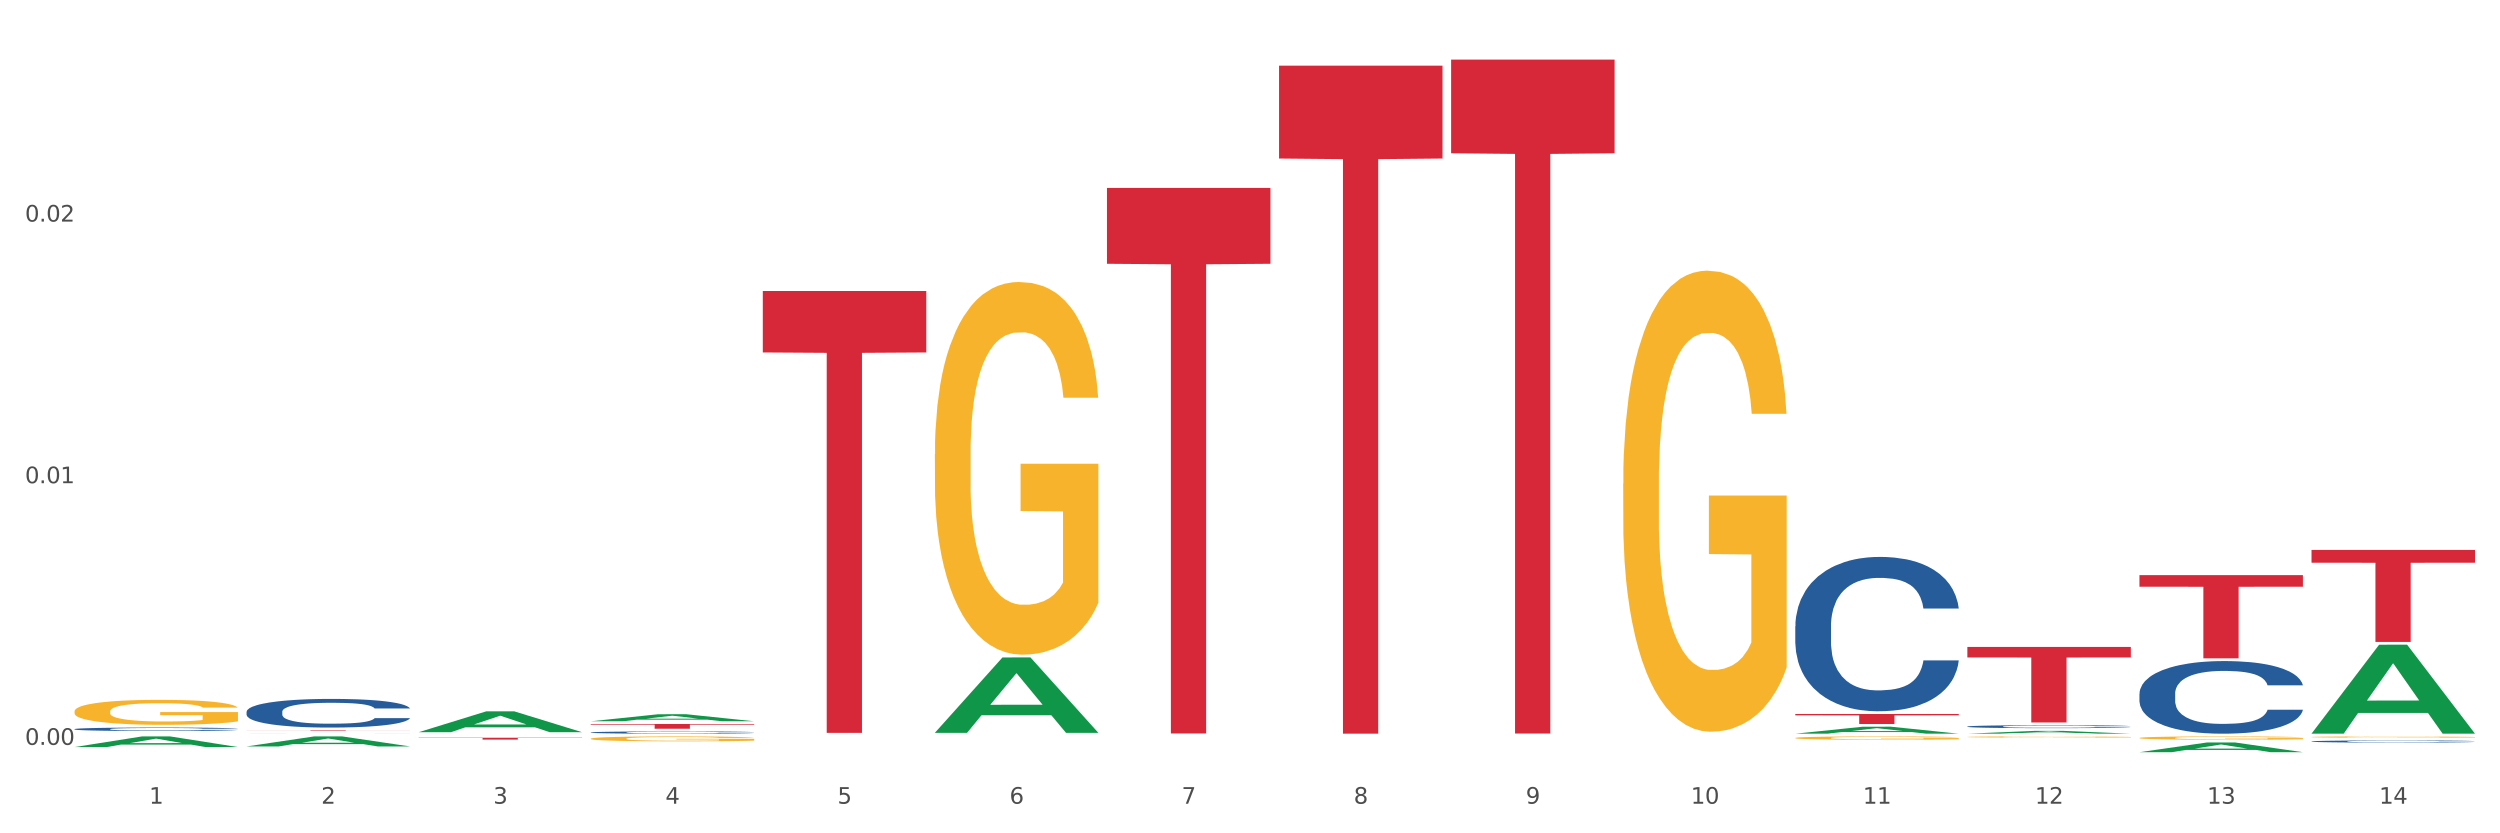 <?xml version="1.0" encoding="utf-8" standalone="no"?>
<!DOCTYPE svg PUBLIC "-//W3C//DTD SVG 1.1//EN"
  "http://www.w3.org/Graphics/SVG/1.1/DTD/svg11.dtd">
<svg xmlns:xlink="http://www.w3.org/1999/xlink" width="1080pt" height="360pt" viewBox="0 0 1080 360" xmlns="http://www.w3.org/2000/svg" version="1.1">
 <rect x="0" y="0" width="1080" height="360" fill="#333333" stroke="none"/>
 <defs>
  <style type="text/css">*{stroke-linejoin: round; stroke-linecap: butt}</style>
 </defs>
 <g id="figure_1">
  <g id="patch_1">
   <path d="M 0 360 
L 1080 360 
L 1080 0 
L 0 0 
z
" style="fill: #ffffff; stroke: #ffffff; stroke-linejoin: miter"/>
  </g>
  <g id="axes_1">
   <g id="matplotlib.axis_1">
    <g id="xtick_1">
     <g id="text_1">
      <!-- 1 -->
      <g style="fill: #4d4d4d" transform="translate(64.432 347.204) scale(0.096 -0.096)">
       <defs>
        <path id="DejaVuSans-31" d="M 794 531 
L 1825 531 
L 1825 4091 
L 703 3866 
L 703 4441 
L 1819 4666 
L 2450 4666 
L 2450 531 
L 3481 531 
L 3481 0 
L 794 0 
L 794 531 
z
" transform="scale(0.016)"/>
       </defs>
       <use xlink:href="#DejaVuSans-31"/>
      </g>
     </g>
    </g>
    <g id="xtick_2">
     <g id="text_2">
      <!-- 2 -->
      <g style="fill: #4d4d4d" transform="translate(138.771 347.204) scale(0.096 -0.096)">
       <defs>
        <path id="DejaVuSans-32" d="M 1228 531 
L 3431 531 
L 3431 0 
L 469 0 
L 469 531 
Q 828 903 1448 1529 
Q 2069 2156 2228 2338 
Q 2531 2678 2651 2914 
Q 2772 3150 2772 3378 
Q 2772 3750 2511 3984 
Q 2250 4219 1831 4219 
Q 1534 4219 1204 4116 
Q 875 4013 500 3803 
L 500 4441 
Q 881 4594 1212 4672 
Q 1544 4750 1819 4750 
Q 2544 4750 2975 4387 
Q 3406 4025 3406 3419 
Q 3406 3131 3298 2873 
Q 3191 2616 2906 2266 
Q 2828 2175 2409 1742 
Q 1991 1309 1228 531 
z
" transform="scale(0.016)"/>
       </defs>
       <use xlink:href="#DejaVuSans-32"/>
      </g>
     </g>
    </g>
    <g id="xtick_3">
     <g id="text_3">
      <!-- 3 -->
      <g style="fill: #4d4d4d" transform="translate(213.109 347.204) scale(0.096 -0.096)">
       <defs>
        <path id="DejaVuSans-33" d="M 2597 2516 
Q 3050 2419 3304 2112 
Q 3559 1806 3559 1356 
Q 3559 666 3084 287 
Q 2609 -91 1734 -91 
Q 1441 -91 1130 -33 
Q 819 25 488 141 
L 488 750 
Q 750 597 1062 519 
Q 1375 441 1716 441 
Q 2309 441 2620 675 
Q 2931 909 2931 1356 
Q 2931 1769 2642 2001 
Q 2353 2234 1838 2234 
L 1294 2234 
L 1294 2753 
L 1863 2753 
Q 2328 2753 2575 2939 
Q 2822 3125 2822 3475 
Q 2822 3834 2567 4026 
Q 2313 4219 1838 4219 
Q 1578 4219 1281 4162 
Q 984 4106 628 3988 
L 628 4550 
Q 988 4650 1302 4700 
Q 1616 4750 1894 4750 
Q 2613 4750 3031 4423 
Q 3450 4097 3450 3541 
Q 3450 3153 3228 2886 
Q 3006 2619 2597 2516 
z
" transform="scale(0.016)"/>
       </defs>
       <use xlink:href="#DejaVuSans-33"/>
      </g>
     </g>
    </g>
    <g id="xtick_4">
     <g id="text_4">
      <!-- 4 -->
      <g style="fill: #4d4d4d" transform="translate(287.448 347.204) scale(0.096 -0.096)">
       <defs>
        <path id="DejaVuSans-34" d="M 2419 4116 
L 825 1625 
L 2419 1625 
L 2419 4116 
z
M 2253 4666 
L 3047 4666 
L 3047 1625 
L 3713 1625 
L 3713 1100 
L 3047 1100 
L 3047 0 
L 2419 0 
L 2419 1100 
L 313 1100 
L 313 1709 
L 2253 4666 
z
" transform="scale(0.016)"/>
       </defs>
       <use xlink:href="#DejaVuSans-34"/>
      </g>
     </g>
    </g>
    <g id="xtick_5">
     <g id="text_5">
      <!-- 5 -->
      <g style="fill: #4d4d4d" transform="translate(361.787 347.204) scale(0.096 -0.096)">
       <defs>
        <path id="DejaVuSans-35" d="M 691 4666 
L 3169 4666 
L 3169 4134 
L 1269 4134 
L 1269 2991 
Q 1406 3038 1543 3061 
Q 1681 3084 1819 3084 
Q 2600 3084 3056 2656 
Q 3513 2228 3513 1497 
Q 3513 744 3044 326 
Q 2575 -91 1722 -91 
Q 1428 -91 1123 -41 
Q 819 9 494 109 
L 494 744 
Q 775 591 1075 516 
Q 1375 441 1709 441 
Q 2250 441 2565 725 
Q 2881 1009 2881 1497 
Q 2881 1984 2565 2268 
Q 2250 2553 1709 2553 
Q 1456 2553 1204 2497 
Q 953 2441 691 2322 
L 691 4666 
z
" transform="scale(0.016)"/>
       </defs>
       <use xlink:href="#DejaVuSans-35"/>
      </g>
     </g>
    </g>
    <g id="xtick_6">
     <g id="text_6">
      <!-- 6 -->
      <g style="fill: #4d4d4d" transform="translate(436.125 347.204) scale(0.096 -0.096)">
       <defs>
        <path id="DejaVuSans-36" d="M 2113 2584 
Q 1688 2584 1439 2293 
Q 1191 2003 1191 1497 
Q 1191 994 1439 701 
Q 1688 409 2113 409 
Q 2538 409 2786 701 
Q 3034 994 3034 1497 
Q 3034 2003 2786 2293 
Q 2538 2584 2113 2584 
z
M 3366 4563 
L 3366 3988 
Q 3128 4100 2886 4159 
Q 2644 4219 2406 4219 
Q 1781 4219 1451 3797 
Q 1122 3375 1075 2522 
Q 1259 2794 1537 2939 
Q 1816 3084 2150 3084 
Q 2853 3084 3261 2657 
Q 3669 2231 3669 1497 
Q 3669 778 3244 343 
Q 2819 -91 2113 -91 
Q 1303 -91 875 529 
Q 447 1150 447 2328 
Q 447 3434 972 4092 
Q 1497 4750 2381 4750 
Q 2619 4750 2861 4703 
Q 3103 4656 3366 4563 
z
" transform="scale(0.016)"/>
       </defs>
       <use xlink:href="#DejaVuSans-36"/>
      </g>
     </g>
    </g>
    <g id="xtick_7">
     <g id="text_7">
      <!-- 7 -->
      <g style="fill: #4d4d4d" transform="translate(510.464 347.204) scale(0.096 -0.096)">
       <defs>
        <path id="DejaVuSans-37" d="M 525 4666 
L 3525 4666 
L 3525 4397 
L 1831 0 
L 1172 0 
L 2766 4134 
L 525 4134 
L 525 4666 
z
" transform="scale(0.016)"/>
       </defs>
       <use xlink:href="#DejaVuSans-37"/>
      </g>
     </g>
    </g>
    <g id="xtick_8">
     <g id="text_8">
      <!-- 8 -->
      <g style="fill: #4d4d4d" transform="translate(584.803 347.204) scale(0.096 -0.096)">
       <defs>
        <path id="DejaVuSans-38" d="M 2034 2216 
Q 1584 2216 1326 1975 
Q 1069 1734 1069 1313 
Q 1069 891 1326 650 
Q 1584 409 2034 409 
Q 2484 409 2743 651 
Q 3003 894 3003 1313 
Q 3003 1734 2745 1975 
Q 2488 2216 2034 2216 
z
M 1403 2484 
Q 997 2584 770 2862 
Q 544 3141 544 3541 
Q 544 4100 942 4425 
Q 1341 4750 2034 4750 
Q 2731 4750 3128 4425 
Q 3525 4100 3525 3541 
Q 3525 3141 3298 2862 
Q 3072 2584 2669 2484 
Q 3125 2378 3379 2068 
Q 3634 1759 3634 1313 
Q 3634 634 3220 271 
Q 2806 -91 2034 -91 
Q 1263 -91 848 271 
Q 434 634 434 1313 
Q 434 1759 690 2068 
Q 947 2378 1403 2484 
z
M 1172 3481 
Q 1172 3119 1398 2916 
Q 1625 2713 2034 2713 
Q 2441 2713 2670 2916 
Q 2900 3119 2900 3481 
Q 2900 3844 2670 4047 
Q 2441 4250 2034 4250 
Q 1625 4250 1398 4047 
Q 1172 3844 1172 3481 
z
" transform="scale(0.016)"/>
       </defs>
       <use xlink:href="#DejaVuSans-38"/>
      </g>
     </g>
    </g>
    <g id="xtick_9">
     <g id="text_9">
      <!-- 9 -->
      <g style="fill: #4d4d4d" transform="translate(659.142 347.204) scale(0.096 -0.096)">
       <defs>
        <path id="DejaVuSans-39" d="M 703 97 
L 703 672 
Q 941 559 1184 500 
Q 1428 441 1663 441 
Q 2288 441 2617 861 
Q 2947 1281 2994 2138 
Q 2813 1869 2534 1725 
Q 2256 1581 1919 1581 
Q 1219 1581 811 2004 
Q 403 2428 403 3163 
Q 403 3881 828 4315 
Q 1253 4750 1959 4750 
Q 2769 4750 3195 4129 
Q 3622 3509 3622 2328 
Q 3622 1225 3098 567 
Q 2575 -91 1691 -91 
Q 1453 -91 1209 -44 
Q 966 3 703 97 
z
M 1959 2075 
Q 2384 2075 2632 2365 
Q 2881 2656 2881 3163 
Q 2881 3666 2632 3958 
Q 2384 4250 1959 4250 
Q 1534 4250 1286 3958 
Q 1038 3666 1038 3163 
Q 1038 2656 1286 2365 
Q 1534 2075 1959 2075 
z
" transform="scale(0.016)"/>
       </defs>
       <use xlink:href="#DejaVuSans-39"/>
      </g>
     </g>
    </g>
    <g id="xtick_10">
     <g id="text_10">
      <!-- 10 -->
      <g style="fill: #4d4d4d" transform="translate(730.426 347.204) scale(0.096 -0.096)">
       <defs>
        <path id="DejaVuSans-30" d="M 2034 4250 
Q 1547 4250 1301 3770 
Q 1056 3291 1056 2328 
Q 1056 1369 1301 889 
Q 1547 409 2034 409 
Q 2525 409 2770 889 
Q 3016 1369 3016 2328 
Q 3016 3291 2770 3770 
Q 2525 4250 2034 4250 
z
M 2034 4750 
Q 2819 4750 3233 4129 
Q 3647 3509 3647 2328 
Q 3647 1150 3233 529 
Q 2819 -91 2034 -91 
Q 1250 -91 836 529 
Q 422 1150 422 2328 
Q 422 3509 836 4129 
Q 1250 4750 2034 4750 
z
" transform="scale(0.016)"/>
       </defs>
       <use xlink:href="#DejaVuSans-31"/>
       <use xlink:href="#DejaVuSans-30" transform="translate(63.623 0)"/>
      </g>
     </g>
    </g>
    <g id="xtick_11">
     <g id="text_11">
      <!-- 11 -->
      <g style="fill: #4d4d4d" transform="translate(804.765 347.204) scale(0.096 -0.096)">
       <use xlink:href="#DejaVuSans-31"/>
       <use xlink:href="#DejaVuSans-31" transform="translate(63.623 0)"/>
      </g>
     </g>
    </g>
    <g id="xtick_12">
     <g id="text_12">
      <!-- 12 -->
      <g style="fill: #4d4d4d" transform="translate(879.104 347.204) scale(0.096 -0.096)">
       <use xlink:href="#DejaVuSans-31"/>
       <use xlink:href="#DejaVuSans-32" transform="translate(63.623 0)"/>
      </g>
     </g>
    </g>
    <g id="xtick_13">
     <g id="text_13">
      <!-- 13 -->
      <g style="fill: #4d4d4d" transform="translate(953.442 347.204) scale(0.096 -0.096)">
       <use xlink:href="#DejaVuSans-31"/>
       <use xlink:href="#DejaVuSans-33" transform="translate(63.623 0)"/>
      </g>
     </g>
    </g>
    <g id="xtick_14">
     <g id="text_14">
      <!-- 14 -->
      <g style="fill: #4d4d4d" transform="translate(1027.781 347.204) scale(0.096 -0.096)">
       <use xlink:href="#DejaVuSans-31"/>
       <use xlink:href="#DejaVuSans-34" transform="translate(63.623 0)"/>
      </g>
     </g>
    </g>
    <g id="xtick_15"/>
    <g id="xtick_16"/>
    <g id="xtick_17"/>
    <g id="xtick_18"/>
    <g id="xtick_19"/>
    <g id="xtick_20"/>
    <g id="xtick_21"/>
    <g id="xtick_22"/>
    <g id="xtick_23"/>
    <g id="xtick_24"/>
    <g id="xtick_25"/>
    <g id="xtick_26"/>
    <g id="xtick_27"/>
   </g>
   <g id="matplotlib.axis_2">
    <g id="ytick_1">
     <g id="text_15">
      <!-- 0.00 -->
      <g style="fill: #4d4d4d" transform="translate(10.8 321.773) scale(0.096 -0.096)">
       <defs>
        <path id="DejaVuSans-2e" d="M 684 794 
L 1344 794 
L 1344 0 
L 684 0 
L 684 794 
z
" transform="scale(0.016)"/>
       </defs>
       <use xlink:href="#DejaVuSans-30"/>
       <use xlink:href="#DejaVuSans-2e" transform="translate(63.623 0)"/>
       <use xlink:href="#DejaVuSans-30" transform="translate(95.41 0)"/>
       <use xlink:href="#DejaVuSans-30" transform="translate(159.033 0)"/>
      </g>
     </g>
    </g>
    <g id="ytick_2">
     <g id="text_16">
      <!-- 0.01 -->
      <g style="fill: #4d4d4d" transform="translate(10.8 208.749) scale(0.096 -0.096)">
       <use xlink:href="#DejaVuSans-30"/>
       <use xlink:href="#DejaVuSans-2e" transform="translate(63.623 0)"/>
       <use xlink:href="#DejaVuSans-30" transform="translate(95.41 0)"/>
       <use xlink:href="#DejaVuSans-31" transform="translate(159.033 0)"/>
      </g>
     </g>
    </g>
    <g id="ytick_3">
     <g id="text_17">
      <!-- 0.02 -->
      <g style="fill: #4d4d4d" transform="translate(10.8 95.726) scale(0.096 -0.096)">
       <use xlink:href="#DejaVuSans-30"/>
       <use xlink:href="#DejaVuSans-2e" transform="translate(63.623 0)"/>
       <use xlink:href="#DejaVuSans-30" transform="translate(95.41 0)"/>
       <use xlink:href="#DejaVuSans-32" transform="translate(159.033 0)"/>
      </g>
     </g>
    </g>
    <g id="ytick_4"/>
    <g id="ytick_5"/>
    <g id="ytick_6"/>
   </g>
   <g id="PolyCollection_1">
    <path d="M 32.175 322.729 
L 32.248 322.725 
L 61.37 318.13 
L 73.456 318.125 
L 102.797 322.738 
L 88.818 322.738 
L 82.484 321.664 
L 52.415 321.664 
L 52.197 321.681 
L 46.081 322.738 
L 32.175 322.738 
L 32.175 322.729 
L 56.201 321.023 
L 78.698 321.018 
L 67.559 319.108 
L 67.413 319.1 
L 67.267 319.113 
L 56.128 321.018 
L 56.201 321.023 
L 32.175 322.729 
z
" clip-path="url(#p9befe53cd9)" style="fill: #109648"/>
    <path d="M 924.24 248.462 
L 994.861 248.462 
L 994.861 253.457 
L 967.081 253.491 
L 967.081 284.411 
L 951.852 284.411 
L 951.852 253.491 
L 924.24 253.457 
L 924.24 248.495 
L 924.24 248.462 
z
" clip-path="url(#p9befe53cd9)" style="fill: #d62839"/>
    <path d="M 849.901 279.481 
L 920.523 279.481 
L 920.523 284.016 
L 892.742 284.047 
L 892.742 312.118 
L 877.514 312.118 
L 877.514 284.047 
L 849.901 284.016 
L 849.901 279.511 
L 849.901 279.481 
z
" clip-path="url(#p9befe53cd9)" style="fill: #d62839"/>
    <path d="M 775.562 308.436 
L 846.184 308.436 
L 846.184 309.037 
L 818.404 309.041 
L 818.404 312.764 
L 803.175 312.764 
L 803.175 309.041 
L 775.562 309.037 
L 775.562 308.44 
L 775.562 308.436 
z
" clip-path="url(#p9befe53cd9)" style="fill: #d62839"/>
    <path d="M 626.885 25.759 
L 697.506 25.759 
L 697.506 66.218 
L 669.726 66.491 
L 669.726 316.895 
L 654.497 316.895 
L 654.497 66.491 
L 626.885 66.218 
L 626.885 26.033 
L 626.885 25.759 
z
" clip-path="url(#p9befe53cd9)" style="fill: #d62839"/>
    <path d="M 552.546 28.378 
L 623.168 28.378 
L 623.168 68.481 
L 595.388 68.752 
L 595.388 316.956 
L 580.159 316.956 
L 580.159 68.752 
L 552.546 68.481 
L 552.546 28.649 
L 552.546 28.378 
z
" clip-path="url(#p9befe53cd9)" style="fill: #d62839"/>
    <path d="M 478.207 81.2 
L 548.829 81.2 
L 548.829 113.95 
L 521.049 114.171 
L 521.049 316.864 
L 505.82 316.864 
L 505.82 114.171 
L 478.207 113.95 
L 478.207 81.421 
L 478.207 81.2 
z
" clip-path="url(#p9befe53cd9)" style="fill: #d62839"/>
    <path d="M 329.53 125.726 
L 400.152 125.726 
L 400.152 152.253 
L 372.371 152.432 
L 372.371 316.611 
L 357.143 316.611 
L 357.143 152.432 
L 329.53 152.253 
L 329.53 125.905 
L 329.53 125.726 
z
" clip-path="url(#p9befe53cd9)" style="fill: #d62839"/>
    <path d="M 255.191 312.768 
L 325.813 312.768 
L 325.813 313.051 
L 298.033 313.053 
L 298.033 314.805 
L 282.804 314.805 
L 282.804 313.053 
L 255.191 313.051 
L 255.191 312.77 
L 255.191 312.768 
z
" clip-path="url(#p9befe53cd9)" style="fill: #d62839"/>
    <path d="M 180.852 318.693 
L 251.474 318.693 
L 251.474 318.805 
L 223.694 318.806 
L 223.694 319.499 
L 208.465 319.499 
L 208.465 318.806 
L 180.852 318.805 
L 180.852 318.694 
L 180.852 318.693 
z
" clip-path="url(#p9befe53cd9)" style="fill: #d62839"/>
    <path d="M 106.514 315.477 
L 177.135 315.477 
L 177.135 315.509 
L 149.355 315.509 
L 149.355 315.708 
L 134.126 315.708 
L 134.126 315.509 
L 106.514 315.509 
L 106.514 315.477 
L 106.514 315.477 
z
" clip-path="url(#p9befe53cd9)" style="fill: #d62839"/>
    <path d="M 32.175 314.972 
L 32.258 314.971 
L 32.258 314.932 
L 32.509 314.88 
L 33.427 314.784 
L 34.596 314.711 
L 36.599 314.625 
L 37.684 314.589 
L 39.104 314.549 
L 42.025 314.485 
L 45.364 314.43 
L 47.702 314.399 
L 49.455 314.38 
L 53.378 314.345 
L 55.632 314.33 
L 57.969 314.318 
L 59.973 314.31 
L 63.312 314.3 
L 65.983 314.296 
L 69.072 314.295 
L 71.66 314.296 
L 75.082 314.301 
L 80.091 314.318 
L 82.011 314.328 
L 84.599 314.344 
L 87.27 314.366 
L 89.44 314.388 
L 91.945 314.42 
L 94.533 314.461 
L 97.037 314.514 
L 98.79 314.562 
L 100.209 314.613 
L 101.461 314.675 
L 102.379 314.742 
L 102.797 314.799 
L 87.52 314.799 
L 87.103 314.748 
L 86.268 314.693 
L 85.434 314.656 
L 84.515 314.625 
L 83.096 314.591 
L 81.844 314.569 
L 79.757 314.543 
L 77.837 314.526 
L 76.251 314.516 
L 74.331 314.508 
L 70.241 314.5 
L 67.319 314.5 
L 65.482 314.503 
L 63.229 314.509 
L 61.309 314.519 
L 59.055 314.536 
L 57.302 314.554 
L 55.549 314.577 
L 54.547 314.594 
L 53.044 314.624 
L 52.043 314.649 
L 50.707 314.691 
L 49.956 314.722 
L 48.62 314.8 
L 48.036 314.858 
L 47.785 314.898 
L 47.618 314.942 
L 47.618 315.157 
L 48.119 315.254 
L 48.537 315.295 
L 49.204 315.342 
L 50.457 315.402 
L 52.293 315.462 
L 54.213 315.504 
L 55.799 315.53 
L 57.302 315.55 
L 58.804 315.565 
L 60.641 315.579 
L 62.143 315.587 
L 64.397 315.595 
L 67.069 315.599 
L 69.155 315.599 
L 73.413 315.592 
L 75.333 315.586 
L 77.169 315.576 
L 79.173 315.561 
L 80.759 315.544 
L 81.677 315.532 
L 83.18 315.506 
L 84.348 315.478 
L 85.35 315.446 
L 86.018 315.419 
L 86.769 315.378 
L 87.353 315.331 
L 87.52 315.306 
L 102.797 315.306 
L 102.463 315.355 
L 101.879 315.404 
L 100.71 315.468 
L 99.792 315.506 
L 98.372 315.551 
L 96.87 315.59 
L 94.783 315.632 
L 92.863 315.664 
L 90.86 315.692 
L 88.689 315.716 
L 84.766 315.751 
L 83.347 315.761 
L 80.341 315.777 
L 78.004 315.787 
L 74.581 315.796 
L 71.075 315.802 
L 67.402 315.803 
L 64.147 315.801 
L 60.557 315.792 
L 58.303 315.784 
L 55.799 315.772 
L 52.877 315.752 
L 50.123 315.729 
L 47.535 315.701 
L 45.114 315.67 
L 42.86 315.634 
L 39.938 315.575 
L 37.768 315.517 
L 36.182 315.463 
L 35.097 315.417 
L 34.011 315.36 
L 33.427 315.32 
L 32.509 315.223 
L 32.175 315.134 
L 32.175 314.972 
z
" clip-path="url(#p9befe53cd9)" style="fill: #255c99"/>
    <path d="M 998.578 237.562 
L 1069.2 237.562 
L 1069.2 243.086 
L 1041.42 243.123 
L 1041.42 277.315 
L 1026.191 277.315 
L 1026.191 243.123 
L 998.578 243.086 
L 998.578 237.599 
L 998.578 237.562 
z
" clip-path="url(#p9befe53cd9)" style="fill: #d62839"/>
    <path d="M 106.514 307.49 
L 106.597 307.479 
L 106.597 307.162 
L 106.848 306.733 
L 107.766 305.941 
L 108.935 305.342 
L 110.938 304.641 
L 112.023 304.347 
L 113.442 304.02 
L 116.364 303.488 
L 119.703 303.036 
L 122.04 302.787 
L 123.794 302.629 
L 127.717 302.346 
L 129.971 302.222 
L 132.308 302.12 
L 134.312 302.053 
L 137.651 301.973 
L 140.322 301.939 
L 143.411 301.928 
L 145.998 301.939 
L 149.421 301.985 
L 154.43 302.12 
L 156.35 302.199 
L 158.937 302.335 
L 161.609 302.516 
L 163.779 302.697 
L 166.283 302.957 
L 168.871 303.296 
L 171.376 303.726 
L 173.129 304.121 
L 174.548 304.54 
L 175.8 305.048 
L 176.718 305.602 
L 177.135 306.066 
L 161.859 306.066 
L 161.442 305.647 
L 160.607 305.195 
L 159.772 304.89 
L 158.854 304.641 
L 157.435 304.359 
L 156.183 304.178 
L 154.096 303.963 
L 152.176 303.827 
L 150.59 303.748 
L 148.67 303.68 
L 144.579 303.613 
L 141.658 303.613 
L 139.821 303.635 
L 137.567 303.692 
L 135.647 303.771 
L 133.393 303.907 
L 131.64 304.053 
L 129.887 304.246 
L 128.886 304.381 
L 127.383 304.63 
L 126.381 304.834 
L 125.046 305.184 
L 124.294 305.433 
L 122.959 306.077 
L 122.374 306.552 
L 122.124 306.88 
L 121.957 307.241 
L 121.957 309.005 
L 122.458 309.796 
L 122.875 310.136 
L 123.543 310.52 
L 124.795 311.017 
L 126.632 311.503 
L 128.552 311.854 
L 130.138 312.069 
L 131.64 312.227 
L 133.143 312.351 
L 134.979 312.464 
L 136.482 312.532 
L 138.736 312.6 
L 141.407 312.634 
L 143.494 312.634 
L 147.751 312.577 
L 149.671 312.521 
L 151.508 312.442 
L 153.511 312.317 
L 155.097 312.182 
L 156.016 312.08 
L 157.518 311.865 
L 158.687 311.639 
L 159.689 311.379 
L 160.357 311.153 
L 161.108 310.814 
L 161.692 310.429 
L 161.859 310.226 
L 177.135 310.226 
L 176.802 310.633 
L 176.217 311.029 
L 175.049 311.56 
L 174.13 311.865 
L 172.711 312.238 
L 171.209 312.555 
L 169.122 312.905 
L 167.202 313.165 
L 165.198 313.391 
L 163.028 313.595 
L 159.104 313.877 
L 157.685 313.957 
L 154.68 314.092 
L 152.343 314.171 
L 148.92 314.251 
L 145.414 314.296 
L 141.741 314.307 
L 138.486 314.284 
L 134.896 314.217 
L 132.642 314.149 
L 130.138 314.047 
L 127.216 313.889 
L 124.461 313.697 
L 121.874 313.47 
L 119.453 313.21 
L 117.199 312.917 
L 114.277 312.43 
L 112.107 311.956 
L 110.521 311.515 
L 109.435 311.142 
L 108.35 310.667 
L 107.766 310.339 
L 106.848 309.548 
L 106.514 308.813 
L 106.514 307.49 
z
" clip-path="url(#p9befe53cd9)" style="fill: #255c99"/>
    <path d="M 775.562 270.545 
L 775.646 270.484 
L 775.646 268.779 
L 775.896 266.465 
L 776.814 262.202 
L 777.983 258.975 
L 779.986 255.199 
L 781.072 253.616 
L 782.491 251.85 
L 785.412 248.988 
L 788.752 246.552 
L 791.089 245.212 
L 792.842 244.36 
L 796.765 242.837 
L 799.019 242.167 
L 801.357 241.619 
L 803.36 241.254 
L 806.699 240.828 
L 809.37 240.645 
L 812.459 240.584 
L 815.047 240.645 
L 818.469 240.889 
L 823.478 241.619 
L 825.398 242.046 
L 827.986 242.776 
L 830.657 243.751 
L 832.828 244.725 
L 835.332 246.126 
L 837.92 247.953 
L 840.424 250.267 
L 842.177 252.398 
L 843.596 254.651 
L 844.848 257.392 
L 845.766 260.376 
L 846.184 262.872 
L 830.908 262.872 
L 830.49 260.619 
L 829.655 258.183 
L 828.821 256.539 
L 827.902 255.199 
L 826.483 253.677 
L 825.231 252.703 
L 823.144 251.546 
L 821.224 250.815 
L 819.638 250.388 
L 817.718 250.023 
L 813.628 249.658 
L 810.706 249.658 
L 808.87 249.779 
L 806.616 250.084 
L 804.696 250.51 
L 802.442 251.241 
L 800.689 252.033 
L 798.936 253.068 
L 797.934 253.799 
L 796.431 255.138 
L 795.43 256.235 
L 794.094 258.122 
L 793.343 259.462 
L 792.007 262.933 
L 791.423 265.491 
L 791.172 267.257 
L 791.005 269.206 
L 791.005 278.706 
L 791.506 282.968 
L 791.924 284.795 
L 792.591 286.866 
L 793.844 289.545 
L 795.68 292.164 
L 797.6 294.052 
L 799.186 295.209 
L 800.689 296.061 
L 802.191 296.731 
L 804.028 297.34 
L 805.53 297.705 
L 807.784 298.071 
L 810.456 298.253 
L 812.543 298.253 
L 816.8 297.949 
L 818.72 297.645 
L 820.556 297.218 
L 822.56 296.548 
L 824.146 295.818 
L 825.064 295.27 
L 826.567 294.112 
L 827.735 292.895 
L 828.737 291.494 
L 829.405 290.276 
L 830.156 288.449 
L 830.741 286.379 
L 830.908 285.282 
L 846.184 285.282 
L 845.85 287.475 
L 845.266 289.606 
L 844.097 292.468 
L 843.179 294.112 
L 841.76 296.122 
L 840.257 297.827 
L 838.17 299.715 
L 836.25 301.116 
L 834.247 302.334 
L 832.076 303.43 
L 828.153 304.952 
L 826.734 305.378 
L 823.728 306.109 
L 821.391 306.535 
L 817.969 306.962 
L 814.463 307.205 
L 810.79 307.266 
L 807.534 307.144 
L 803.944 306.779 
L 801.69 306.414 
L 799.186 305.866 
L 796.264 305.013 
L 793.51 303.978 
L 790.922 302.76 
L 788.501 301.359 
L 786.247 299.776 
L 783.325 297.157 
L 781.155 294.6 
L 779.569 292.225 
L 778.484 290.215 
L 777.399 287.657 
L 776.814 285.891 
L 775.896 281.629 
L 775.562 277.67 
L 775.562 270.545 
z
" clip-path="url(#p9befe53cd9)" style="fill: #255c99"/>
    <path d="M 849.901 313.86 
L 849.984 313.858 
L 849.984 313.826 
L 850.235 313.782 
L 851.153 313.7 
L 852.322 313.639 
L 854.325 313.567 
L 855.41 313.536 
L 856.829 313.503 
L 859.751 313.448 
L 863.09 313.402 
L 865.428 313.376 
L 867.181 313.36 
L 871.104 313.331 
L 873.358 313.318 
L 875.695 313.307 
L 877.699 313.301 
L 881.038 313.292 
L 883.709 313.289 
L 886.798 313.288 
L 889.386 313.289 
L 892.808 313.294 
L 897.817 313.307 
L 899.737 313.316 
L 902.325 313.33 
L 904.996 313.348 
L 907.166 313.367 
L 909.671 313.394 
L 912.258 313.428 
L 914.763 313.473 
L 916.516 313.513 
L 917.935 313.556 
L 919.187 313.609 
L 920.105 313.665 
L 920.523 313.713 
L 905.246 313.713 
L 904.829 313.67 
L 903.994 313.624 
L 903.159 313.592 
L 902.241 313.567 
L 900.822 313.538 
L 899.57 313.519 
L 897.483 313.497 
L 895.563 313.483 
L 893.977 313.475 
L 892.057 313.468 
L 887.966 313.461 
L 885.045 313.461 
L 883.208 313.463 
L 880.954 313.469 
L 879.034 313.477 
L 876.78 313.491 
L 875.027 313.506 
L 873.274 313.526 
L 872.273 313.54 
L 870.77 313.566 
L 869.768 313.586 
L 868.433 313.622 
L 867.681 313.648 
L 866.346 313.714 
L 865.761 313.763 
L 865.511 313.797 
L 865.344 313.834 
L 865.344 314.015 
L 865.845 314.097 
L 866.262 314.132 
L 866.93 314.171 
L 868.182 314.222 
L 870.019 314.272 
L 871.939 314.308 
L 873.525 314.33 
L 875.027 314.347 
L 876.53 314.359 
L 878.367 314.371 
L 879.869 314.378 
L 882.123 314.385 
L 884.794 314.388 
L 886.881 314.388 
L 891.139 314.383 
L 893.059 314.377 
L 894.895 314.369 
L 896.899 314.356 
L 898.485 314.342 
L 899.403 314.332 
L 900.905 314.309 
L 902.074 314.286 
L 903.076 314.259 
L 903.744 314.236 
L 904.495 314.201 
L 905.079 314.162 
L 905.246 314.141 
L 920.523 314.141 
L 920.189 314.183 
L 919.604 314.223 
L 918.436 314.278 
L 917.517 314.309 
L 916.098 314.348 
L 914.596 314.38 
L 912.509 314.416 
L 910.589 314.443 
L 908.585 314.466 
L 906.415 314.487 
L 902.491 314.516 
L 901.072 314.524 
L 898.067 314.538 
L 895.73 314.547 
L 892.307 314.555 
L 888.801 314.559 
L 885.128 314.561 
L 881.873 314.558 
L 878.283 314.551 
L 876.029 314.544 
L 873.525 314.534 
L 870.603 314.517 
L 867.848 314.498 
L 865.261 314.474 
L 862.84 314.448 
L 860.586 314.418 
L 857.664 314.368 
L 855.494 314.319 
L 853.908 314.273 
L 852.823 314.235 
L 851.737 314.186 
L 851.153 314.153 
L 850.235 314.071 
L 849.901 313.996 
L 849.901 313.86 
z
" clip-path="url(#p9befe53cd9)" style="fill: #255c99"/>
    <path d="M 924.24 299.678 
L 924.323 299.649 
L 924.323 298.847 
L 924.573 297.758 
L 925.492 295.752 
L 926.66 294.234 
L 928.664 292.457 
L 929.749 291.712 
L 931.168 290.881 
L 934.09 289.535 
L 937.429 288.388 
L 939.766 287.758 
L 941.519 287.357 
L 945.443 286.641 
L 947.697 286.325 
L 950.034 286.067 
L 952.037 285.896 
L 955.377 285.695 
L 958.048 285.609 
L 961.136 285.58 
L 963.724 285.609 
L 967.147 285.724 
L 972.155 286.067 
L 974.075 286.268 
L 976.663 286.612 
L 979.335 287.07 
L 981.505 287.529 
L 984.009 288.188 
L 986.597 289.047 
L 989.101 290.136 
L 990.854 291.139 
L 992.273 292.199 
L 993.526 293.489 
L 994.444 294.893 
L 994.861 296.068 
L 979.585 296.068 
L 979.168 295.007 
L 978.333 293.861 
L 977.498 293.088 
L 976.58 292.457 
L 975.161 291.741 
L 973.908 291.282 
L 971.822 290.738 
L 969.902 290.394 
L 968.316 290.194 
L 966.396 290.022 
L 962.305 289.85 
L 959.383 289.85 
L 957.547 289.907 
L 955.293 290.05 
L 953.373 290.251 
L 951.119 290.595 
L 949.366 290.967 
L 947.613 291.454 
L 946.611 291.798 
L 945.109 292.429 
L 944.107 292.944 
L 942.771 293.833 
L 942.02 294.463 
L 940.685 296.096 
L 940.1 297.3 
L 939.85 298.131 
L 939.683 299.047 
L 939.683 303.517 
L 940.184 305.523 
L 940.601 306.383 
L 941.269 307.357 
L 942.521 308.618 
L 944.358 309.85 
L 946.278 310.738 
L 947.864 311.283 
L 949.366 311.684 
L 950.869 311.999 
L 952.705 312.285 
L 954.208 312.457 
L 956.462 312.629 
L 959.133 312.715 
L 961.22 312.715 
L 965.477 312.572 
L 967.397 312.429 
L 969.234 312.228 
L 971.237 311.913 
L 972.823 311.569 
L 973.742 311.311 
L 975.244 310.767 
L 976.413 310.194 
L 977.415 309.535 
L 978.082 308.962 
L 978.834 308.102 
L 979.418 307.128 
L 979.585 306.612 
L 994.861 306.612 
L 994.527 307.644 
L 993.943 308.646 
L 992.774 309.993 
L 991.856 310.767 
L 990.437 311.712 
L 988.934 312.515 
L 986.847 313.403 
L 984.927 314.062 
L 982.924 314.635 
L 980.754 315.151 
L 976.83 315.867 
L 975.411 316.068 
L 972.406 316.412 
L 970.069 316.612 
L 966.646 316.813 
L 963.14 316.927 
L 959.467 316.956 
L 956.211 316.899 
L 952.622 316.727 
L 950.368 316.555 
L 947.864 316.297 
L 944.942 315.896 
L 942.187 315.409 
L 939.599 314.836 
L 937.178 314.177 
L 934.925 313.432 
L 932.003 312.199 
L 929.832 310.996 
L 928.246 309.879 
L 927.161 308.933 
L 926.076 307.73 
L 925.492 306.899 
L 924.573 304.893 
L 924.24 303.03 
L 924.24 299.678 
z
" clip-path="url(#p9befe53cd9)" style="fill: #255c99"/>
    <path d="M 998.578 320.288 
L 998.662 320.287 
L 998.662 320.263 
L 998.912 320.23 
L 999.83 320.17 
L 1000.999 320.125 
L 1003.003 320.072 
L 1004.088 320.05 
L 1005.507 320.025 
L 1008.429 319.985 
L 1011.768 319.95 
L 1014.105 319.932 
L 1015.858 319.92 
L 1019.781 319.898 
L 1022.035 319.889 
L 1024.373 319.881 
L 1026.376 319.876 
L 1029.715 319.87 
L 1032.387 319.867 
L 1035.475 319.867 
L 1038.063 319.867 
L 1041.486 319.871 
L 1046.494 319.881 
L 1048.414 319.887 
L 1051.002 319.897 
L 1053.673 319.911 
L 1055.844 319.925 
L 1058.348 319.944 
L 1060.936 319.97 
L 1063.44 320.003 
L 1065.193 320.033 
L 1066.612 320.064 
L 1067.864 320.103 
L 1068.783 320.145 
L 1069.2 320.18 
L 1053.924 320.18 
L 1053.506 320.148 
L 1052.671 320.114 
L 1051.837 320.091 
L 1050.918 320.072 
L 1049.499 320.051 
L 1048.247 320.037 
L 1046.16 320.021 
L 1044.24 320.01 
L 1042.654 320.004 
L 1040.734 319.999 
L 1036.644 319.994 
L 1033.722 319.994 
L 1031.886 319.996 
L 1029.632 320 
L 1027.712 320.006 
L 1025.458 320.016 
L 1023.705 320.027 
L 1021.952 320.042 
L 1020.95 320.052 
L 1019.448 320.071 
L 1018.446 320.087 
L 1017.11 320.113 
L 1016.359 320.132 
L 1015.023 320.181 
L 1014.439 320.217 
L 1014.188 320.241 
L 1014.022 320.269 
L 1014.022 320.402 
L 1014.522 320.462 
L 1014.94 320.488 
L 1015.608 320.517 
L 1016.86 320.555 
L 1018.696 320.592 
L 1020.616 320.618 
L 1022.202 320.634 
L 1023.705 320.646 
L 1025.207 320.656 
L 1027.044 320.664 
L 1028.547 320.669 
L 1030.8 320.675 
L 1033.472 320.677 
L 1035.559 320.677 
L 1039.816 320.673 
L 1041.736 320.669 
L 1043.572 320.663 
L 1045.576 320.653 
L 1047.162 320.643 
L 1048.08 320.635 
L 1049.583 320.619 
L 1050.752 320.602 
L 1051.753 320.582 
L 1052.421 320.565 
L 1053.172 320.539 
L 1053.757 320.51 
L 1053.924 320.495 
L 1069.2 320.495 
L 1068.866 320.526 
L 1068.282 320.556 
L 1067.113 320.596 
L 1066.195 320.619 
L 1064.776 320.647 
L 1063.273 320.671 
L 1061.186 320.698 
L 1059.266 320.717 
L 1057.263 320.734 
L 1055.092 320.75 
L 1051.169 320.771 
L 1049.75 320.777 
L 1046.745 320.788 
L 1044.407 320.794 
L 1040.985 320.8 
L 1037.479 320.803 
L 1033.806 320.804 
L 1030.55 320.802 
L 1026.96 320.797 
L 1024.707 320.792 
L 1022.202 320.784 
L 1019.281 320.772 
L 1016.526 320.758 
L 1013.938 320.74 
L 1011.517 320.721 
L 1009.263 320.699 
L 1006.342 320.662 
L 1004.171 320.626 
L 1002.585 320.592 
L 1001.5 320.564 
L 1000.415 320.528 
L 999.83 320.503 
L 998.912 320.443 
L 998.578 320.388 
L 998.578 320.288 
z
" clip-path="url(#p9befe53cd9)" style="fill: #255c99"/>
    <path d="M 998.578 318.39 
L 998.662 318.389 
L 998.662 318.37 
L 998.828 318.354 
L 999.662 318.315 
L 1000.913 318.283 
L 1001.83 318.265 
L 1002.747 318.251 
L 1003.831 318.237 
L 1005.165 318.223 
L 1007.583 318.201 
L 1009.084 318.19 
L 1010.918 318.179 
L 1014.253 318.162 
L 1016.671 318.153 
L 1019.173 318.145 
L 1023.258 318.135 
L 1025.926 318.131 
L 1028.761 318.128 
L 1032.18 318.126 
L 1034.765 318.125 
L 1040.434 318.127 
L 1045.27 318.132 
L 1047.605 318.135 
L 1050.607 318.142 
L 1052.191 318.146 
L 1054.775 318.154 
L 1057.444 318.165 
L 1059.278 318.174 
L 1062.029 318.192 
L 1064.114 318.21 
L 1066.032 318.232 
L 1067.032 318.247 
L 1067.783 318.261 
L 1068.45 318.277 
L 1069.117 318.303 
L 1054.108 318.303 
L 1053.525 318.285 
L 1052.608 318.267 
L 1051.274 318.251 
L 1050.106 318.24 
L 1048.105 318.227 
L 1046.271 318.219 
L 1044.353 318.213 
L 1042.019 318.207 
L 1040.184 318.205 
L 1037.599 318.203 
L 1032.513 318.203 
L 1029.095 318.207 
L 1026.76 318.213 
L 1025.259 318.217 
L 1023.925 318.223 
L 1022.425 318.23 
L 1020.674 318.241 
L 1019.423 318.251 
L 1018.172 318.263 
L 1017.172 318.276 
L 1016.255 318.29 
L 1015.504 318.306 
L 1014.92 318.322 
L 1014.42 318.342 
L 1014.003 318.375 
L 1014.003 318.446 
L 1014.17 318.463 
L 1014.587 318.484 
L 1015.087 318.5 
L 1015.921 318.52 
L 1016.671 318.533 
L 1018.089 318.551 
L 1019.673 318.567 
L 1020.924 318.577 
L 1022.174 318.585 
L 1024.342 318.597 
L 1026.76 318.606 
L 1028.845 318.612 
L 1031.68 318.617 
L 1033.597 318.619 
L 1035.265 318.62 
L 1039.35 318.62 
L 1042.269 318.619 
L 1045.52 318.615 
L 1048.022 318.61 
L 1050.106 318.605 
L 1052.441 318.595 
L 1053.942 318.586 
L 1053.942 318.477 
L 1035.598 318.477 
L 1035.598 318.404 
L 1069.2 318.404 
L 1069.2 318.617 
L 1067.783 318.628 
L 1066.198 318.638 
L 1064.531 318.647 
L 1062.029 318.658 
L 1059.028 318.668 
L 1056.36 318.676 
L 1053.525 318.682 
L 1050.19 318.688 
L 1045.854 318.693 
L 1043.186 318.695 
L 1039.851 318.697 
L 1035.932 318.697 
L 1032.513 318.696 
L 1029.178 318.693 
L 1025.676 318.689 
L 1022.258 318.682 
L 1019.673 318.675 
L 1017.088 318.667 
L 1014.337 318.656 
L 1012.169 318.645 
L 1010.501 318.636 
L 1008.667 318.624 
L 1006.666 318.608 
L 1005.165 318.594 
L 1003.831 318.58 
L 1002.414 318.561 
L 1001.413 318.545 
L 1000.413 318.524 
L 999.829 318.509 
L 999.162 318.486 
L 998.662 318.453 
L 998.578 318.39 
z
" clip-path="url(#p9befe53cd9)" style="fill: #f7b32b"/>
    <path d="M 924.24 318.795 
L 924.323 318.794 
L 924.323 318.746 
L 924.49 318.705 
L 925.323 318.606 
L 926.574 318.524 
L 927.491 318.48 
L 928.408 318.444 
L 929.492 318.409 
L 930.826 318.372 
L 933.244 318.317 
L 934.745 318.29 
L 936.58 318.26 
L 939.915 318.218 
L 942.333 318.194 
L 944.834 318.174 
L 948.92 318.151 
L 951.588 318.14 
L 954.423 318.132 
L 957.841 318.127 
L 960.426 318.125 
L 966.096 318.129 
L 970.932 318.141 
L 973.266 318.151 
L 976.268 318.166 
L 977.852 318.177 
L 980.437 318.198 
L 983.105 318.226 
L 984.939 318.25 
L 987.691 318.295 
L 989.775 318.34 
L 991.693 318.395 
L 992.693 318.434 
L 993.444 318.47 
L 994.111 318.511 
L 994.778 318.576 
L 979.77 318.576 
L 979.186 318.529 
L 978.269 318.486 
L 976.935 318.443 
L 975.768 318.417 
L 973.766 318.384 
L 971.932 318.362 
L 970.014 318.346 
L 967.68 318.333 
L 965.845 318.327 
L 963.261 318.321 
L 958.175 318.323 
L 954.756 318.333 
L 952.422 318.346 
L 950.921 318.358 
L 949.587 318.372 
L 948.086 318.39 
L 946.335 318.418 
L 945.084 318.443 
L 943.834 318.475 
L 942.833 318.507 
L 941.916 318.544 
L 941.165 318.583 
L 940.582 318.625 
L 940.081 318.675 
L 939.665 318.758 
L 939.665 318.94 
L 939.831 318.981 
L 940.248 319.035 
L 940.749 319.076 
L 941.582 319.125 
L 942.333 319.158 
L 943.75 319.206 
L 945.334 319.246 
L 946.585 319.271 
L 947.836 319.292 
L 950.004 319.321 
L 952.422 319.345 
L 954.506 319.359 
L 957.341 319.373 
L 959.259 319.378 
L 960.926 319.381 
L 965.012 319.381 
L 967.93 319.377 
L 971.182 319.367 
L 973.683 319.355 
L 975.768 319.341 
L 978.102 319.317 
L 979.603 319.294 
L 979.603 319.018 
L 961.26 319.016 
L 961.26 318.832 
L 994.861 318.832 
L 994.861 319.373 
L 993.444 319.4 
L 991.86 319.426 
L 990.192 319.448 
L 987.691 319.476 
L 984.689 319.502 
L 982.021 319.521 
L 979.186 319.537 
L 975.851 319.551 
L 971.515 319.565 
L 968.847 319.57 
L 965.512 319.574 
L 961.593 319.575 
L 958.175 319.573 
L 954.84 319.566 
L 951.338 319.554 
L 947.919 319.537 
L 945.334 319.52 
L 942.75 319.498 
L 939.998 319.471 
L 937.83 319.444 
L 936.163 319.42 
L 934.328 319.39 
L 932.327 319.35 
L 930.826 319.314 
L 929.492 319.277 
L 928.075 319.23 
L 927.074 319.189 
L 926.074 319.137 
L 925.49 319.099 
L 924.823 319.039 
L 924.323 318.956 
L 924.24 318.795 
z
" clip-path="url(#p9befe53cd9)" style="fill: #f7b32b"/>
    <path d="M 849.901 318.365 
L 849.984 318.365 
L 849.984 318.348 
L 850.151 318.333 
L 850.985 318.298 
L 852.235 318.268 
L 853.153 318.252 
L 854.07 318.24 
L 855.154 318.227 
L 856.488 318.214 
L 858.906 318.194 
L 860.407 318.184 
L 862.241 318.174 
L 865.576 318.159 
L 867.994 318.15 
L 870.495 318.143 
L 874.581 318.134 
L 877.249 318.131 
L 880.084 318.128 
L 883.502 318.126 
L 886.087 318.125 
L 891.757 318.127 
L 896.593 318.131 
L 898.927 318.134 
L 901.929 318.14 
L 903.513 318.144 
L 906.098 318.151 
L 908.766 318.161 
L 910.601 318.17 
L 913.352 318.186 
L 915.436 318.202 
L 917.354 318.222 
L 918.355 318.236 
L 919.105 318.249 
L 919.772 318.263 
L 920.439 318.287 
L 905.431 318.287 
L 904.847 318.27 
L 903.93 318.254 
L 902.596 318.239 
L 901.429 318.23 
L 899.428 318.218 
L 897.593 318.21 
L 895.676 318.205 
L 893.341 318.2 
L 891.507 318.197 
L 888.922 318.196 
L 883.836 318.196 
L 880.417 318.2 
L 878.083 318.205 
L 876.582 318.209 
L 875.248 318.214 
L 873.747 318.22 
L 871.996 318.23 
L 870.745 318.239 
L 869.495 318.251 
L 868.494 318.262 
L 867.577 318.275 
L 866.827 318.289 
L 866.243 318.304 
L 865.743 318.322 
L 865.326 318.352 
L 865.326 318.417 
L 865.493 318.432 
L 865.91 318.451 
L 866.41 318.466 
L 867.244 318.483 
L 867.994 318.495 
L 869.411 318.512 
L 870.996 318.527 
L 872.246 318.536 
L 873.497 318.543 
L 875.665 318.554 
L 878.083 318.562 
L 880.167 318.567 
L 883.002 318.572 
L 884.92 318.574 
L 886.587 318.575 
L 890.673 318.575 
L 893.591 318.574 
L 896.843 318.57 
L 899.344 318.566 
L 901.429 318.561 
L 903.763 318.552 
L 905.264 318.544 
L 905.264 318.445 
L 886.921 318.445 
L 886.921 318.379 
L 920.523 318.379 
L 920.523 318.572 
L 919.105 318.582 
L 917.521 318.591 
L 915.853 318.599 
L 913.352 318.609 
L 910.35 318.619 
L 907.682 318.625 
L 904.847 318.631 
L 901.512 318.636 
L 897.177 318.641 
L 894.508 318.643 
L 891.173 318.644 
L 887.254 318.645 
L 883.836 318.644 
L 880.501 318.641 
L 876.999 318.637 
L 873.58 318.631 
L 870.996 318.625 
L 868.411 318.617 
L 865.659 318.607 
L 863.492 318.598 
L 861.824 318.589 
L 859.99 318.578 
L 857.989 318.564 
L 856.488 318.551 
L 855.154 318.538 
L 853.736 318.521 
L 852.736 318.506 
L 851.735 318.488 
L 851.151 318.474 
L 850.484 318.453 
L 849.984 318.423 
L 849.901 318.365 
z
" clip-path="url(#p9befe53cd9)" style="fill: #f7b32b"/>
    <path d="M 775.562 318.802 
L 775.645 318.801 
L 775.645 318.752 
L 775.812 318.711 
L 776.646 318.611 
L 777.897 318.528 
L 778.814 318.484 
L 779.731 318.448 
L 780.815 318.411 
L 782.149 318.374 
L 784.567 318.319 
L 786.068 318.291 
L 787.902 318.262 
L 791.237 318.219 
L 793.655 318.195 
L 796.157 318.175 
L 800.242 318.151 
L 802.91 318.14 
L 805.745 318.132 
L 809.164 318.127 
L 811.748 318.125 
L 817.418 318.129 
L 822.254 318.141 
L 824.589 318.151 
L 827.59 318.167 
L 829.175 318.178 
L 831.759 318.199 
L 834.427 318.227 
L 836.262 318.251 
L 839.013 318.297 
L 841.098 318.342 
L 843.015 318.398 
L 844.016 318.437 
L 844.766 318.473 
L 845.433 318.514 
L 846.1 318.58 
L 831.092 318.58 
L 830.509 318.533 
L 829.592 318.489 
L 828.257 318.446 
L 827.09 318.42 
L 825.089 318.386 
L 823.255 318.365 
L 821.337 318.349 
L 819.002 318.335 
L 817.168 318.329 
L 814.583 318.323 
L 809.497 318.325 
L 806.079 318.335 
L 803.744 318.349 
L 802.243 318.361 
L 800.909 318.374 
L 799.408 318.393 
L 797.657 318.421 
L 796.407 318.446 
L 795.156 318.478 
L 794.156 318.51 
L 793.238 318.548 
L 792.488 318.588 
L 791.904 318.629 
L 791.404 318.68 
L 790.987 318.764 
L 790.987 318.948 
L 791.154 318.989 
L 791.571 319.044 
L 792.071 319.085 
L 792.905 319.135 
L 793.655 319.168 
L 795.073 319.216 
L 796.657 319.256 
L 797.908 319.282 
L 799.158 319.303 
L 801.326 319.333 
L 803.744 319.357 
L 805.829 319.371 
L 808.663 319.385 
L 810.581 319.39 
L 812.249 319.393 
L 816.334 319.393 
L 819.253 319.389 
L 822.504 319.379 
L 825.006 319.367 
L 827.09 319.353 
L 829.425 319.329 
L 830.926 319.306 
L 830.926 319.027 
L 812.582 319.025 
L 812.582 318.839 
L 846.184 318.839 
L 846.184 319.385 
L 844.766 319.413 
L 843.182 319.438 
L 841.515 319.461 
L 839.013 319.489 
L 836.012 319.516 
L 833.344 319.535 
L 830.509 319.551 
L 827.174 319.565 
L 822.838 319.579 
L 820.17 319.584 
L 816.835 319.588 
L 812.916 319.589 
L 809.497 319.587 
L 806.162 319.58 
L 802.66 319.568 
L 799.242 319.551 
L 796.657 319.533 
L 794.072 319.512 
L 791.321 319.484 
L 789.153 319.457 
L 787.485 319.433 
L 785.651 319.402 
L 783.65 319.362 
L 782.149 319.326 
L 780.815 319.289 
L 779.398 319.24 
L 778.397 319.199 
L 777.396 319.147 
L 776.813 319.108 
L 776.146 319.048 
L 775.645 318.964 
L 775.562 318.802 
z
" clip-path="url(#p9befe53cd9)" style="fill: #f7b32b"/>
    <path d="M 701.223 208.967 
L 701.307 208.785 
L 701.307 202.237 
L 701.474 196.598 
L 702.307 182.955 
L 703.558 171.677 
L 704.475 165.675 
L 705.392 160.763 
L 706.476 155.852 
L 707.81 150.759 
L 710.228 143.301 
L 711.729 139.481 
L 713.563 135.479 
L 716.899 129.658 
L 719.317 126.384 
L 721.818 123.655 
L 725.903 120.381 
L 728.572 118.926 
L 731.406 117.834 
L 734.825 117.107 
L 737.41 116.925 
L 743.08 117.471 
L 747.915 119.108 
L 750.25 120.381 
L 753.252 122.564 
L 754.836 124.019 
L 757.421 126.929 
L 760.089 130.749 
L 761.923 134.024 
L 764.675 140.208 
L 766.759 146.393 
L 768.677 154.033 
L 769.677 159.308 
L 770.428 164.219 
L 771.095 169.858 
L 771.762 178.772 
L 756.754 178.772 
L 756.17 172.405 
L 755.253 166.402 
L 753.919 160.581 
L 752.751 156.943 
L 750.75 152.396 
L 748.916 149.485 
L 746.998 147.302 
L 744.664 145.483 
L 742.829 144.574 
L 740.245 143.846 
L 735.159 144.028 
L 731.74 145.483 
L 729.405 147.302 
L 727.905 148.94 
L 726.571 150.759 
L 725.07 153.305 
L 723.319 157.125 
L 722.068 160.581 
L 720.817 164.947 
L 719.817 169.313 
L 718.9 174.406 
L 718.149 179.863 
L 717.566 185.502 
L 717.065 192.414 
L 716.648 203.874 
L 716.648 228.795 
L 716.815 234.434 
L 717.232 241.892 
L 717.732 247.531 
L 718.566 254.261 
L 719.317 258.808 
L 720.734 265.357 
L 722.318 270.814 
L 723.569 274.27 
L 724.82 277.181 
L 726.987 281.182 
L 729.405 284.457 
L 731.49 286.458 
L 734.325 288.277 
L 736.242 289.004 
L 737.91 289.368 
L 741.996 289.368 
L 744.914 288.822 
L 748.166 287.549 
L 750.667 285.912 
L 752.751 283.911 
L 755.086 280.637 
L 756.587 277.544 
L 756.587 239.527 
L 738.244 239.345 
L 738.244 214.061 
L 771.845 214.061 
L 771.845 288.277 
L 770.428 292.097 
L 768.844 295.553 
L 767.176 298.645 
L 764.675 302.465 
L 761.673 306.103 
L 759.005 308.65 
L 756.17 310.832 
L 752.835 312.833 
L 748.499 314.652 
L 745.831 315.38 
L 742.496 315.926 
L 738.577 316.108 
L 735.159 315.744 
L 731.823 314.834 
L 728.321 313.197 
L 724.903 310.832 
L 722.318 308.468 
L 719.733 305.557 
L 716.982 301.737 
L 714.814 298.099 
L 713.147 294.825 
L 711.312 290.641 
L 709.311 285.184 
L 707.81 280.273 
L 706.476 275.18 
L 705.059 268.631 
L 704.058 262.992 
L 703.058 255.898 
L 702.474 250.623 
L 701.807 242.437 
L 701.307 230.977 
L 701.223 208.967 
z
" clip-path="url(#p9befe53cd9)" style="fill: #f7b32b"/>
    <path d="M 403.869 196.217 
L 403.952 196.07 
L 403.952 190.777 
L 404.119 186.219 
L 404.952 175.191 
L 406.203 166.074 
L 407.12 161.222 
L 408.037 157.252 
L 409.121 153.282 
L 410.455 149.165 
L 412.873 143.137 
L 414.374 140.049 
L 416.209 136.814 
L 419.544 132.109 
L 421.962 129.462 
L 424.463 127.257 
L 428.549 124.61 
L 431.217 123.434 
L 434.052 122.552 
L 437.47 121.964 
L 440.055 121.816 
L 445.725 122.258 
L 450.561 123.581 
L 452.895 124.61 
L 455.897 126.375 
L 457.481 127.551 
L 460.066 129.903 
L 462.734 132.991 
L 464.568 135.638 
L 467.32 140.637 
L 469.404 145.636 
L 471.322 151.812 
L 472.322 156.076 
L 473.073 160.046 
L 473.74 164.604 
L 474.407 171.809 
L 459.399 171.809 
L 458.815 166.663 
L 457.898 161.81 
L 456.564 157.105 
L 455.397 154.165 
L 453.396 150.489 
L 451.561 148.136 
L 449.643 146.372 
L 447.309 144.901 
L 445.475 144.166 
L 442.89 143.578 
L 437.804 143.725 
L 434.385 144.901 
L 432.051 146.372 
L 430.55 147.695 
L 429.216 149.165 
L 427.715 151.224 
L 425.964 154.312 
L 424.713 157.105 
L 423.463 160.634 
L 422.462 164.163 
L 421.545 168.28 
L 420.794 172.691 
L 420.211 177.249 
L 419.711 182.837 
L 419.294 192.1 
L 419.294 212.244 
L 419.46 216.802 
L 419.877 222.831 
L 420.378 227.389 
L 421.211 232.829 
L 421.962 236.505 
L 423.379 241.798 
L 424.963 246.209 
L 426.214 249.003 
L 427.465 251.356 
L 429.633 254.591 
L 432.051 257.237 
L 434.135 258.855 
L 436.97 260.325 
L 438.888 260.913 
L 440.555 261.207 
L 444.641 261.207 
L 447.559 260.766 
L 450.811 259.737 
L 453.312 258.413 
L 455.397 256.796 
L 457.731 254.149 
L 459.232 251.65 
L 459.232 220.919 
L 440.889 220.772 
L 440.889 200.334 
L 474.49 200.334 
L 474.49 260.325 
L 473.073 263.413 
L 471.489 266.206 
L 469.821 268.706 
L 467.32 271.794 
L 464.318 274.735 
L 461.65 276.793 
L 458.815 278.558 
L 455.48 280.175 
L 451.144 281.645 
L 448.476 282.233 
L 445.141 282.675 
L 441.222 282.822 
L 437.804 282.528 
L 434.469 281.792 
L 430.967 280.469 
L 427.548 278.558 
L 424.963 276.646 
L 422.379 274.293 
L 419.627 271.206 
L 417.459 268.265 
L 415.792 265.618 
L 413.957 262.236 
L 411.956 257.825 
L 410.455 253.855 
L 409.121 249.738 
L 407.704 244.445 
L 406.703 239.887 
L 405.703 234.152 
L 405.119 229.888 
L 404.452 223.272 
L 403.952 214.008 
L 403.869 196.217 
z
" clip-path="url(#p9befe53cd9)" style="fill: #f7b32b"/>
    <path d="M 255.191 319.112 
L 255.275 319.11 
L 255.275 319.04 
L 255.441 318.979 
L 256.275 318.833 
L 257.526 318.712 
L 258.443 318.648 
L 259.36 318.595 
L 260.444 318.543 
L 261.778 318.488 
L 264.196 318.408 
L 265.697 318.367 
L 267.531 318.324 
L 270.866 318.262 
L 273.284 318.227 
L 275.786 318.198 
L 279.871 318.162 
L 282.539 318.147 
L 285.374 318.135 
L 288.793 318.127 
L 291.377 318.125 
L 297.047 318.131 
L 301.883 318.149 
L 304.218 318.162 
L 307.219 318.186 
L 308.804 318.201 
L 311.388 318.233 
L 314.057 318.274 
L 315.891 318.309 
L 318.642 318.375 
L 320.727 318.441 
L 322.645 318.523 
L 323.645 318.58 
L 324.395 318.632 
L 325.062 318.693 
L 325.73 318.788 
L 310.721 318.788 
L 310.138 318.72 
L 309.221 318.656 
L 307.886 318.593 
L 306.719 318.554 
L 304.718 318.506 
L 302.884 318.474 
L 300.966 318.451 
L 298.631 318.431 
L 296.797 318.422 
L 294.212 318.414 
L 289.126 318.416 
L 285.708 318.431 
L 283.373 318.451 
L 281.872 318.468 
L 280.538 318.488 
L 279.037 318.515 
L 277.286 318.556 
L 276.036 318.593 
L 274.785 318.64 
L 273.785 318.687 
L 272.867 318.741 
L 272.117 318.8 
L 271.533 318.86 
L 271.033 318.934 
L 270.616 319.057 
L 270.616 319.324 
L 270.783 319.385 
L 271.2 319.465 
L 271.7 319.525 
L 272.534 319.597 
L 273.284 319.646 
L 274.702 319.716 
L 276.286 319.775 
L 277.537 319.812 
L 278.787 319.843 
L 280.955 319.886 
L 283.373 319.921 
L 285.458 319.942 
L 288.292 319.962 
L 290.21 319.969 
L 291.878 319.973 
L 295.963 319.973 
L 298.882 319.968 
L 302.133 319.954 
L 304.635 319.936 
L 306.719 319.915 
L 309.054 319.88 
L 310.555 319.847 
L 310.555 319.439 
L 292.211 319.437 
L 292.211 319.166 
L 325.813 319.166 
L 325.813 319.962 
L 324.395 320.003 
L 322.811 320.04 
L 321.144 320.073 
L 318.642 320.114 
L 315.641 320.153 
L 312.973 320.18 
L 310.138 320.203 
L 306.803 320.225 
L 302.467 320.244 
L 299.799 320.252 
L 296.464 320.258 
L 292.545 320.26 
L 289.126 320.256 
L 285.791 320.246 
L 282.289 320.229 
L 278.871 320.203 
L 276.286 320.178 
L 273.701 320.147 
L 270.95 320.106 
L 268.782 320.067 
L 267.114 320.032 
L 265.28 319.987 
L 263.279 319.929 
L 261.778 319.876 
L 260.444 319.821 
L 259.027 319.751 
L 258.026 319.691 
L 257.025 319.615 
L 256.442 319.558 
L 255.775 319.47 
L 255.275 319.348 
L 255.191 319.112 
z
" clip-path="url(#p9befe53cd9)" style="fill: #f7b32b"/>
    <path d="M 255.191 316.415 
L 255.275 316.414 
L 255.275 316.389 
L 255.525 316.355 
L 256.443 316.292 
L 257.612 316.245 
L 259.615 316.189 
L 260.701 316.166 
L 262.12 316.14 
L 265.041 316.098 
L 268.381 316.062 
L 270.718 316.042 
L 272.471 316.03 
L 276.394 316.007 
L 278.648 315.997 
L 280.986 315.989 
L 282.989 315.984 
L 286.328 315.978 
L 288.999 315.975 
L 292.088 315.974 
L 294.676 315.975 
L 298.098 315.979 
L 303.107 315.989 
L 305.027 315.996 
L 307.615 316.006 
L 310.286 316.021 
L 312.457 316.035 
L 314.961 316.056 
L 317.549 316.083 
L 320.053 316.117 
L 321.806 316.148 
L 323.225 316.181 
L 324.477 316.222 
L 325.396 316.265 
L 325.813 316.302 
L 310.537 316.302 
L 310.119 316.269 
L 309.284 316.233 
L 308.45 316.209 
L 307.531 316.189 
L 306.112 316.167 
L 304.86 316.152 
L 302.773 316.135 
L 300.853 316.125 
L 299.267 316.118 
L 297.347 316.113 
L 293.257 316.108 
L 290.335 316.108 
L 288.499 316.109 
L 286.245 316.114 
L 284.325 316.12 
L 282.071 316.131 
L 280.318 316.143 
L 278.565 316.158 
L 277.563 316.169 
L 276.06 316.188 
L 275.059 316.204 
L 273.723 316.232 
L 272.972 316.252 
L 271.636 316.303 
L 271.052 316.341 
L 270.801 316.367 
L 270.634 316.395 
L 270.634 316.535 
L 271.135 316.598 
L 271.553 316.625 
L 272.22 316.656 
L 273.473 316.695 
L 275.309 316.734 
L 277.229 316.761 
L 278.815 316.778 
L 280.318 316.791 
L 281.82 316.801 
L 283.657 316.81 
L 285.159 316.815 
L 287.413 316.821 
L 290.085 316.823 
L 292.172 316.823 
L 296.429 316.819 
L 298.349 316.814 
L 300.185 316.808 
L 302.189 316.798 
L 303.775 316.787 
L 304.693 316.779 
L 306.196 316.762 
L 307.364 316.744 
L 308.366 316.724 
L 309.034 316.706 
L 309.785 316.679 
L 310.37 316.648 
L 310.537 316.632 
L 325.813 316.632 
L 325.479 316.664 
L 324.895 316.696 
L 323.726 316.738 
L 322.808 316.762 
L 321.389 316.792 
L 319.886 316.817 
L 317.799 316.845 
L 315.879 316.865 
L 313.876 316.883 
L 311.705 316.899 
L 307.782 316.922 
L 306.363 316.928 
L 303.358 316.939 
L 301.02 316.945 
L 297.598 316.951 
L 294.092 316.955 
L 290.419 316.956 
L 287.163 316.954 
L 283.573 316.949 
L 281.32 316.943 
L 278.815 316.935 
L 275.893 316.923 
L 273.139 316.908 
L 270.551 316.89 
L 268.13 316.869 
L 265.876 316.846 
L 262.955 316.807 
L 260.784 316.769 
L 259.198 316.734 
L 258.113 316.705 
L 257.028 316.667 
L 256.443 316.641 
L 255.525 316.578 
L 255.191 316.52 
L 255.191 316.415 
z
" clip-path="url(#p9befe53cd9)" style="fill: #255c99"/>
    <path d="M 106.514 316.914 
L 106.597 316.914 
L 106.597 316.911 
L 106.764 316.909 
L 107.598 316.904 
L 108.848 316.899 
L 109.765 316.897 
L 110.683 316.895 
L 111.767 316.893 
L 113.101 316.891 
L 115.519 316.888 
L 117.019 316.887 
L 118.854 316.885 
L 122.189 316.883 
L 124.607 316.881 
L 127.108 316.88 
L 131.194 316.879 
L 133.862 316.878 
L 136.697 316.878 
L 140.115 316.878 
L 142.7 316.878 
L 148.37 316.878 
L 153.206 316.879 
L 155.54 316.879 
L 158.542 316.88 
L 160.126 316.88 
L 162.711 316.882 
L 165.379 316.883 
L 167.213 316.884 
L 169.965 316.887 
L 172.049 316.889 
L 173.967 316.892 
L 174.968 316.894 
L 175.718 316.896 
L 176.385 316.898 
L 177.052 316.902 
L 162.044 316.902 
L 161.46 316.899 
L 160.543 316.897 
L 159.209 316.895 
L 158.042 316.893 
L 156.041 316.892 
L 154.206 316.89 
L 152.289 316.89 
L 149.954 316.889 
L 148.12 316.889 
L 145.535 316.888 
L 140.449 316.888 
L 137.03 316.889 
L 134.696 316.89 
L 133.195 316.89 
L 131.861 316.891 
L 130.36 316.892 
L 128.609 316.893 
L 127.358 316.895 
L 126.108 316.897 
L 125.107 316.898 
L 124.19 316.9 
L 123.44 316.902 
L 122.856 316.905 
L 122.356 316.907 
L 121.939 316.912 
L 121.939 316.922 
L 122.106 316.924 
L 122.522 316.927 
L 123.023 316.929 
L 123.856 316.932 
L 124.607 316.933 
L 126.024 316.936 
L 127.609 316.938 
L 128.859 316.939 
L 130.11 316.941 
L 132.278 316.942 
L 134.696 316.943 
L 136.78 316.944 
L 139.615 316.945 
L 141.533 316.945 
L 143.2 316.945 
L 147.286 316.945 
L 150.204 316.945 
L 153.456 316.945 
L 155.957 316.944 
L 158.042 316.943 
L 160.376 316.942 
L 161.877 316.941 
L 161.877 316.926 
L 143.534 316.926 
L 143.534 316.916 
L 177.135 316.916 
L 177.135 316.945 
L 175.718 316.946 
L 174.134 316.948 
L 172.466 316.949 
L 169.965 316.951 
L 166.963 316.952 
L 164.295 316.953 
L 161.46 316.954 
L 158.125 316.955 
L 153.789 316.955 
L 151.121 316.956 
L 147.786 316.956 
L 143.867 316.956 
L 140.449 316.956 
L 137.114 316.955 
L 133.612 316.955 
L 130.193 316.954 
L 127.609 316.953 
L 125.024 316.952 
L 122.272 316.95 
L 120.104 316.949 
L 118.437 316.948 
L 116.603 316.946 
L 114.601 316.944 
L 113.101 316.942 
L 111.767 316.94 
L 110.349 316.937 
L 109.349 316.935 
L 108.348 316.932 
L 107.764 316.93 
L 107.097 316.927 
L 106.597 316.922 
L 106.514 316.914 
z
" clip-path="url(#p9befe53cd9)" style="fill: #f7b32b"/>
    <path d="M 32.175 307.323 
L 32.258 307.313 
L 32.258 306.959 
L 32.425 306.653 
L 33.259 305.915 
L 34.51 305.304 
L 35.427 304.979 
L 36.344 304.713 
L 37.428 304.447 
L 38.762 304.171 
L 41.18 303.767 
L 42.681 303.56 
L 44.515 303.344 
L 47.85 303.028 
L 50.268 302.851 
L 52.77 302.703 
L 56.855 302.526 
L 59.523 302.447 
L 62.358 302.388 
L 65.777 302.349 
L 68.361 302.339 
L 74.031 302.368 
L 78.867 302.457 
L 81.202 302.526 
L 84.203 302.644 
L 85.788 302.723 
L 88.372 302.881 
L 91.04 303.088 
L 92.875 303.265 
L 95.626 303.6 
L 97.711 303.935 
L 99.628 304.348 
L 100.629 304.634 
L 101.379 304.9 
L 102.046 305.205 
L 102.713 305.688 
L 87.705 305.688 
L 87.122 305.343 
L 86.204 305.018 
L 84.87 304.703 
L 83.703 304.506 
L 81.702 304.26 
L 79.868 304.102 
L 77.95 303.984 
L 75.615 303.885 
L 73.781 303.836 
L 71.196 303.797 
L 66.11 303.807 
L 62.692 303.885 
L 60.357 303.984 
L 58.856 304.073 
L 57.522 304.171 
L 56.021 304.309 
L 54.27 304.516 
L 53.02 304.703 
L 51.769 304.939 
L 50.768 305.176 
L 49.851 305.452 
L 49.101 305.747 
L 48.517 306.053 
L 48.017 306.427 
L 47.6 307.047 
L 47.6 308.397 
L 47.767 308.702 
L 48.184 309.106 
L 48.684 309.411 
L 49.518 309.776 
L 50.268 310.022 
L 51.686 310.377 
L 53.27 310.672 
L 54.52 310.859 
L 55.771 311.017 
L 57.939 311.234 
L 60.357 311.411 
L 62.441 311.519 
L 65.276 311.618 
L 67.194 311.657 
L 68.862 311.677 
L 72.947 311.677 
L 75.865 311.648 
L 79.117 311.579 
L 81.619 311.49 
L 83.703 311.382 
L 86.038 311.204 
L 87.538 311.037 
L 87.538 308.978 
L 69.195 308.968 
L 69.195 307.599 
L 102.797 307.599 
L 102.797 311.618 
L 101.379 311.825 
L 99.795 312.012 
L 98.128 312.179 
L 95.626 312.386 
L 92.625 312.583 
L 89.956 312.721 
L 87.122 312.839 
L 83.786 312.948 
L 79.451 313.046 
L 76.783 313.086 
L 73.447 313.115 
L 69.529 313.125 
L 66.11 313.105 
L 62.775 313.056 
L 59.273 312.967 
L 55.855 312.839 
L 53.27 312.711 
L 50.685 312.554 
L 47.934 312.347 
L 45.766 312.15 
L 44.098 311.973 
L 42.264 311.746 
L 40.263 311.45 
L 38.762 311.185 
L 37.428 310.909 
L 36.01 310.554 
L 35.01 310.249 
L 34.009 309.865 
L 33.426 309.579 
L 32.759 309.136 
L 32.258 308.515 
L 32.175 307.323 
z
" clip-path="url(#p9befe53cd9)" style="fill: #f7b32b"/>
    <path d="M 998.578 316.884 
L 998.651 316.848 
L 1027.773 278.521 
L 1039.859 278.485 
L 1069.2 316.956 
L 1055.221 316.956 
L 1048.887 307.997 
L 1018.818 307.997 
L 1018.6 308.142 
L 1012.484 316.956 
L 998.578 316.956 
L 998.578 316.884 
L 1022.604 302.651 
L 1045.101 302.615 
L 1033.962 286.685 
L 1033.816 286.612 
L 1033.671 286.721 
L 1022.531 302.615 
L 1022.604 302.651 
L 998.578 316.884 
z
" clip-path="url(#p9befe53cd9)" style="fill: #109648"/>
    <path d="M 106.514 322.457 
L 106.587 322.453 
L 135.709 318.129 
L 147.795 318.125 
L 177.135 322.465 
L 163.157 322.465 
L 156.823 321.454 
L 126.754 321.454 
L 126.535 321.471 
L 120.42 322.465 
L 106.514 322.465 
L 106.514 322.457 
L 130.54 320.851 
L 153.037 320.847 
L 141.897 319.05 
L 141.752 319.042 
L 141.606 319.054 
L 130.467 320.847 
L 130.54 320.851 
L 106.514 322.457 
z
" clip-path="url(#p9befe53cd9)" style="fill: #109648"/>
    <path d="M 180.852 316.304 
L 180.925 316.295 
L 210.048 307.3 
L 222.133 307.292 
L 251.474 316.321 
L 237.495 316.321 
L 231.161 314.218 
L 201.092 314.218 
L 200.874 314.252 
L 194.758 316.321 
L 180.852 316.321 
L 180.852 316.304 
L 204.878 312.963 
L 227.375 312.955 
L 216.236 309.216 
L 216.09 309.199 
L 215.945 309.225 
L 204.806 312.955 
L 204.878 312.963 
L 180.852 316.304 
z
" clip-path="url(#p9befe53cd9)" style="fill: #109648"/>
    <path d="M 255.191 311.593 
L 255.264 311.59 
L 284.386 308.549 
L 296.472 308.547 
L 325.813 311.599 
L 311.834 311.599 
L 305.5 310.888 
L 275.431 310.888 
L 275.213 310.899 
L 269.097 311.599 
L 255.191 311.599 
L 255.191 311.593 
L 279.217 310.464 
L 301.714 310.461 
L 290.575 309.197 
L 290.429 309.191 
L 290.284 309.2 
L 279.144 310.461 
L 279.217 310.464 
L 255.191 311.593 
z
" clip-path="url(#p9befe53cd9)" style="fill: #109648"/>
    <path d="M 403.869 316.524 
L 403.941 316.493 
L 433.064 284.022 
L 445.15 283.991 
L 474.49 316.585 
L 460.512 316.585 
L 454.177 308.995 
L 424.109 308.995 
L 423.89 309.117 
L 417.774 316.585 
L 403.869 316.585 
L 403.869 316.524 
L 427.895 304.466 
L 450.392 304.435 
L 439.252 290.938 
L 439.107 290.877 
L 438.961 290.969 
L 427.822 304.435 
L 427.895 304.466 
L 403.869 316.524 
z
" clip-path="url(#p9befe53cd9)" style="fill: #109648"/>
    <path d="M 775.562 316.95 
L 775.635 316.947 
L 804.757 313.936 
L 816.843 313.934 
L 846.184 316.956 
L 832.205 316.956 
L 825.871 316.252 
L 795.802 316.252 
L 795.584 316.263 
L 789.468 316.956 
L 775.562 316.956 
L 775.562 316.95 
L 799.588 315.832 
L 822.085 315.829 
L 810.946 314.578 
L 810.8 314.572 
L 810.655 314.581 
L 799.515 315.829 
L 799.588 315.832 
L 775.562 316.95 
z
" clip-path="url(#p9befe53cd9)" style="fill: #109648"/>
    <path d="M 849.901 316.954 
L 849.974 316.952 
L 879.096 315.731 
L 891.182 315.73 
L 920.523 316.956 
L 906.544 316.956 
L 900.21 316.67 
L 870.141 316.67 
L 869.922 316.675 
L 863.807 316.956 
L 849.901 316.956 
L 849.901 316.954 
L 873.927 316.5 
L 896.424 316.499 
L 885.284 315.991 
L 885.139 315.989 
L 884.993 315.992 
L 873.854 316.499 
L 873.927 316.5 
L 849.901 316.954 
z
" clip-path="url(#p9befe53cd9)" style="fill: #109648"/>
    <path d="M 924.24 324.942 
L 924.312 324.938 
L 953.435 320.749 
L 965.52 320.745 
L 994.861 324.95 
L 980.883 324.95 
L 974.548 323.97 
L 944.48 323.97 
L 944.261 323.986 
L 938.145 324.95 
L 924.24 324.95 
L 924.24 324.942 
L 948.265 323.386 
L 970.763 323.382 
L 959.623 321.641 
L 959.478 321.633 
L 959.332 321.645 
L 948.193 323.382 
L 948.265 323.386 
L 924.24 324.942 
z
" clip-path="url(#p9befe53cd9)" style="fill: #109648"/>
   </g>
  </g>
 </g>
 <defs>
  <clipPath id="p9befe53cd9">
   <rect x="32.175" y="10.8" width="1037.025" height="329.109"/>
  </clipPath>
 </defs>
</svg>
